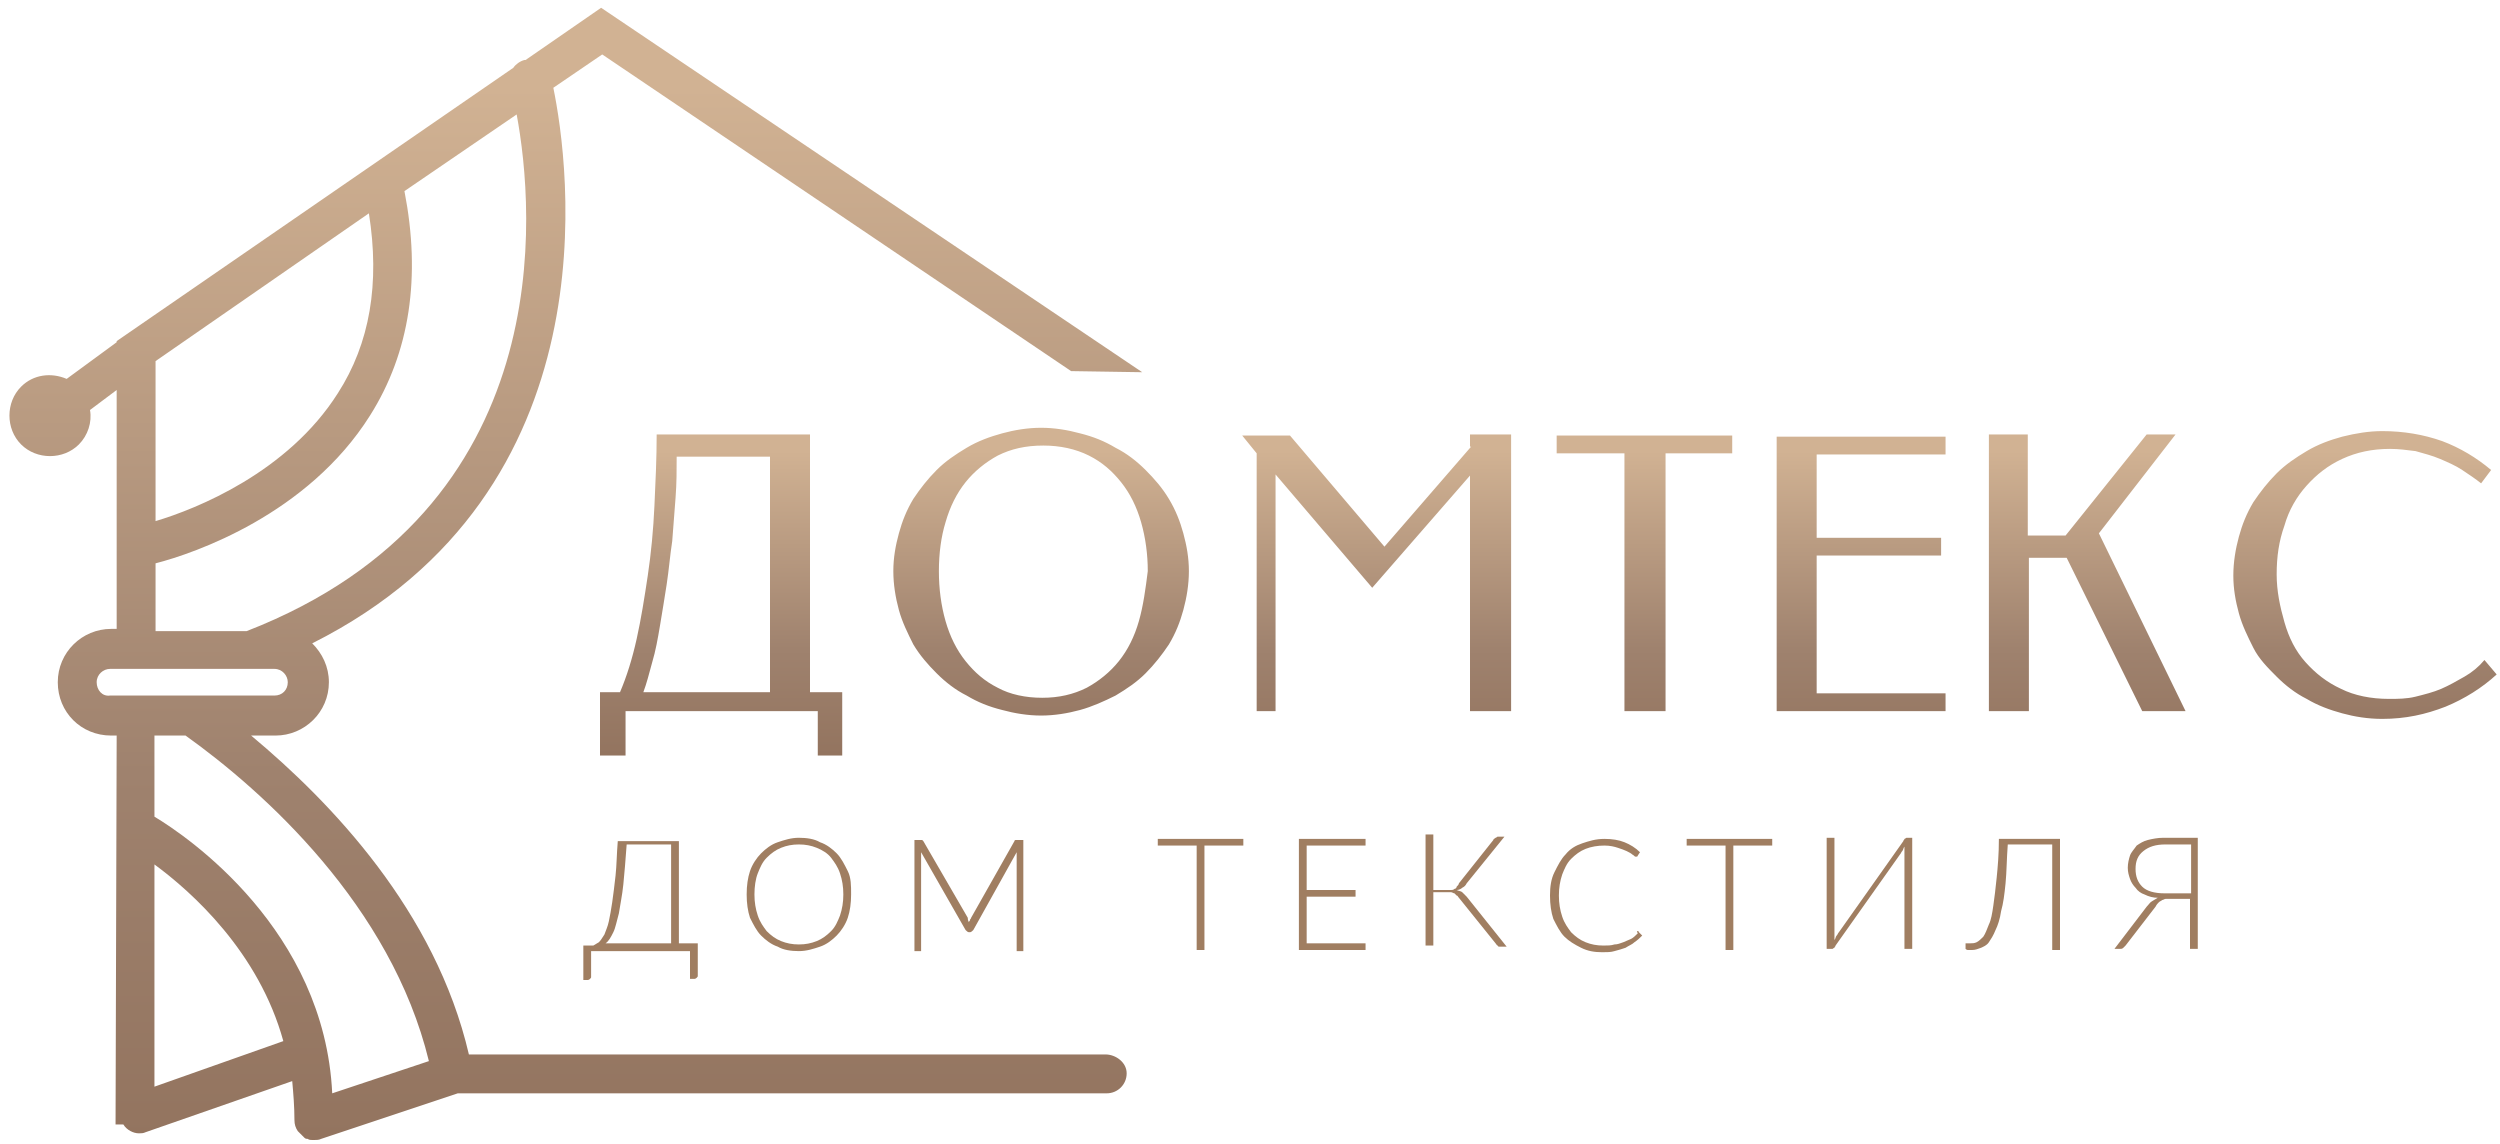 <?xml version="1.0" encoding="UTF-8"?> <svg xmlns="http://www.w3.org/2000/svg" width="225" height="103" viewBox="0 0 225 103" fill="none"><path d="M72.9 39.1H59.1C59.1 41.2 59 43.4 58.9 45.5C58.8 47.7 58.6 49.8 58.3 51.8C58 53.8 57.7 55.7 57.3 57.5C56.9 59.3 56.4 60.9 55.8 62.3H54V68H56.3V64H73.6V68H75.8V62.3H72.9V39.1ZM69.3 62.3H57.9C58.2 61.5 58.4 60.7 58.7 59.6C59 58.6 59.2 57.5 59.4 56.3C59.6 55.1 59.8 53.9 60 52.6C60.2 51.3 60.3 50 60.5 48.7C60.6 47.4 60.7 46.1 60.8 44.8C60.9 43.5 60.9 42.3 60.9 41.1H69.3V62.3ZM105.2 44.9C104.6 43.9 103.9 43.1 103.1 42.3C102.3 41.5 101.4 40.8 100.4 40.3C99.4 39.7 98.4 39.3 97.2 39C96.1 38.7 94.9 38.5 93.7 38.5C92.5 38.5 91.3 38.7 90.2 39C89.1 39.3 88 39.7 87 40.3C86 40.9 85.1 41.5 84.3 42.3C83.5 43.1 82.8 44 82.2 44.9C81.6 45.9 81.2 46.9 80.9 48C80.6 49.1 80.4 50.2 80.4 51.4C80.4 52.6 80.6 53.8 80.9 54.9C81.2 56 81.7 57 82.2 58C82.8 59 83.5 59.8 84.3 60.6C85.1 61.4 86 62.1 87 62.6C88 63.2 89 63.6 90.2 63.9C91.3 64.2 92.5 64.4 93.7 64.4C94.9 64.4 96.1 64.2 97.2 63.9C98.3 63.6 99.4 63.1 100.4 62.6C101.4 62 102.3 61.4 103.1 60.6C103.9 59.8 104.6 58.9 105.2 58C105.8 57 106.2 56 106.5 54.9C106.8 53.8 107 52.6 107 51.4C107 50.2 106.8 49.1 106.5 48C106.2 46.9 105.8 45.9 105.2 44.9ZM102.5 55.9C102.1 57.3 101.5 58.5 100.7 59.5C99.9 60.5 98.9 61.3 97.8 61.9C96.6 62.5 95.3 62.8 93.8 62.8C92.3 62.8 90.9 62.5 89.8 61.9C88.6 61.3 87.7 60.5 86.9 59.5C86.1 58.5 85.5 57.3 85.1 55.9C84.7 54.5 84.5 53 84.5 51.4C84.5 49.8 84.7 48.3 85.1 47C85.5 45.6 86.1 44.4 86.9 43.4C87.7 42.4 88.7 41.6 89.8 41C91 40.4 92.3 40.1 93.9 40.1C95.4 40.1 96.8 40.4 98 41C99.2 41.6 100.1 42.4 100.9 43.4C101.7 44.4 102.3 45.6 102.7 47C103.1 48.4 103.3 49.9 103.3 51.4C103.1 53 102.9 54.5 102.5 55.9ZM132.4 40.2L124.6 49.2L116.1 39.2H111.8L113.1 40.8V64H114.8V42.7L123.5 52.9L132.3 42.8V64H136V39.1H132.3V40.2H132.4ZM140.1 40.8H146.2V64H149.9V40.8H155.9V39.2H140.1V40.8ZM159.9 64H175.1V62.4H163.5V50H174.7V48.4H163.5V40.9H175.1V39.3H159.9V64ZM195.8 39.1H193.2L185.9 48.2H182.5V39.1H179V64H182.6V50.2H186L192.8 64H196.7L188.9 48L195.8 39.1ZM223.6 59.4C223.1 60 222.5 60.5 221.8 60.9C221.1 61.3 220.4 61.7 219.7 62C219 62.3 218.2 62.5 217.4 62.7C216.6 62.9 215.8 62.9 215 62.9C213.4 62.9 211.9 62.6 210.7 62C209.4 61.4 208.4 60.6 207.5 59.6C206.6 58.6 206 57.4 205.6 56C205.2 54.6 204.9 53.2 204.9 51.7C204.9 50.1 205.1 48.7 205.6 47.3C206 45.9 206.7 44.7 207.6 43.7C208.5 42.7 209.5 41.9 210.8 41.3C212.1 40.7 213.5 40.4 215.1 40.4C215.9 40.4 216.6 40.5 217.4 40.6C218.1 40.8 218.9 41 219.6 41.3C220.3 41.6 221 41.9 221.6 42.3C222.2 42.7 222.8 43.1 223.3 43.5L224.2 42.3C222.9 41.2 221.4 40.3 219.8 39.7C218.1 39.1 216.3 38.8 214.4 38.8C213.2 38.8 212 39 210.8 39.3C209.7 39.6 208.6 40 207.6 40.6C206.6 41.2 205.7 41.8 204.9 42.6C204.1 43.4 203.4 44.3 202.8 45.2C202.2 46.2 201.8 47.2 201.5 48.3C201.2 49.4 201 50.6 201 51.8C201 53 201.2 54.1 201.5 55.2C201.8 56.3 202.3 57.3 202.8 58.3C203.3 59.3 204.1 60.1 204.9 60.9C205.7 61.7 206.6 62.4 207.6 62.9C208.6 63.5 209.7 63.9 210.8 64.2C211.9 64.5 213.1 64.7 214.4 64.7C216.5 64.7 218.3 64.3 220.1 63.6C221.8 62.9 223.4 61.9 224.7 60.7L223.6 59.4Z" fill="url(#paint0_linear_524_3)"></path><path d="M61.1 75.5V84.9H62.8V87.8C62.8 87.9 62.8 87.9 62.7 88C62.7 88 62.6 88.1 62.5 88.1H62.1V85.6H53.2V87.9C53.2 88 53.2 88 53.1 88.1C53.1 88.1 53 88.2 52.9 88.2H52.5V85.1H53.4C53.6 85 53.7 84.9 53.9 84.8C54.1 84.6 54.2 84.4 54.4 84.1C54.5 83.8 54.7 83.4 54.8 82.9C54.9 82.4 55 81.9 55.1 81.2C55.2 80.5 55.3 79.7 55.4 78.8C55.5 77.9 55.5 76.9 55.6 75.7H61.1V75.5ZM56.4 76C56.3 77.4 56.2 78.6 56.1 79.6C56 80.6 55.8 81.5 55.7 82.2C55.5 82.9 55.4 83.5 55.2 83.9C55 84.3 54.8 84.7 54.5 84.9H60.4V76H56.4Z" fill="#A07E61"></path><path d="M76.6 80.5C76.6 81.3 76.5 82 76.3 82.6C76.1 83.2 75.7 83.8 75.3 84.2C74.9 84.6 74.4 85 73.8 85.2C73.2 85.4 72.6 85.6 71.9 85.6C71.2 85.6 70.5 85.5 70 85.2C69.4 85 68.9 84.6 68.5 84.2C68.1 83.8 67.8 83.2 67.5 82.6C67.3 82 67.2 81.3 67.2 80.5C67.2 79.7 67.3 79 67.5 78.4C67.7 77.8 68.1 77.2 68.5 76.8C68.9 76.4 69.4 76 70 75.8C70.6 75.6 71.2 75.4 71.9 75.4C72.6 75.4 73.3 75.5 73.8 75.8C74.4 76 74.9 76.4 75.3 76.8C75.7 77.2 76 77.8 76.3 78.4C76.6 79 76.6 79.7 76.6 80.5ZM75.9 80.5C75.9 79.8 75.8 79.2 75.6 78.6C75.4 78 75.1 77.6 74.8 77.2C74.5 76.8 74 76.5 73.5 76.3C73 76.1 72.5 76 71.9 76C71.3 76 70.8 76.1 70.3 76.3C69.8 76.5 69.4 76.8 69 77.2C68.6 77.6 68.4 78.1 68.2 78.6C68 79.1 67.9 79.8 67.9 80.5C67.9 81.2 68 81.8 68.2 82.4C68.4 83 68.7 83.4 69 83.8C69.4 84.2 69.8 84.5 70.3 84.7C70.8 84.9 71.3 85 71.9 85C72.5 85 73 84.9 73.5 84.7C74 84.5 74.4 84.2 74.8 83.8C75.2 83.4 75.4 82.9 75.6 82.4C75.8 81.8 75.9 81.2 75.9 80.5Z" fill="#A07E61"></path><path d="M87.2 83C87.2 82.9 87.3 82.9 87.3 82.8C87.3 82.7 87.4 82.7 87.4 82.6L91.3 75.7C91.3 75.6 91.4 75.6 91.4 75.6C91.4 75.6 91.5 75.6 91.6 75.6H92.1V85.6H91.5V77.1C91.5 77 91.5 77 91.5 76.9C91.5 76.8 91.5 76.8 91.5 76.7L87.6 83.7C87.5 83.8 87.4 83.9 87.3 83.9H87.2C87.1 83.9 87 83.8 86.9 83.7L82.9 76.7C82.9 76.8 82.9 77 82.9 77.1V85.6H82.3V75.6H82.8C82.9 75.6 82.9 75.6 83 75.6L83.1 75.7L87.1 82.6C87.1 82.7 87.1 82.8 87.2 83Z" fill="#A07E61"></path><path d="M111.9 75.5V76.1H108.4V85.5H107.7V76.1H104.2V75.5H111.9Z" fill="#A07E61"></path><path d="M122.9 75.5V76.1H117.6V80.1H122V80.7H117.6V84.9H122.9V85.5H116.9V75.5H122.9Z" fill="#A07E61"></path><path d="M129.1 80.1H130.3C130.4 80.1 130.5 80.1 130.6 80.1C130.7 80.1 130.8 80.1 130.9 80C131 80 131.1 79.9 131.1 79.8C131.2 79.7 131.3 79.6 131.3 79.5L134.4 75.6C134.4 75.5 134.5 75.5 134.6 75.4C134.7 75.4 134.7 75.3 134.8 75.3H135.4L132 79.5C131.9 79.7 131.8 79.8 131.6 79.9C131.5 80 131.3 80.1 131.1 80.1C131.3 80.2 131.5 80.2 131.6 80.3C131.7 80.4 131.9 80.6 132 80.7L135.6 85.2H135C134.9 85.2 134.8 85.2 134.8 85.1C134.7 85.1 134.7 85 134.6 84.9L131.3 80.8C131.2 80.7 131.2 80.6 131.1 80.6C131 80.5 131 80.5 130.9 80.4C130.8 80.4 130.7 80.3 130.6 80.3C130.5 80.3 130.4 80.3 130.3 80.3H129V85.1H128.3V75.1H129V80.1H129.1Z" fill="#A07E61"></path><path d="M147.4 83.8C147.4 83.8 147.5 83.8 147.5 83.9L147.8 84.2C147.6 84.4 147.4 84.6 147.1 84.8C146.9 85 146.6 85.1 146.3 85.3C146 85.4 145.7 85.5 145.3 85.6C145 85.7 144.6 85.7 144.2 85.7C143.5 85.7 142.9 85.6 142.3 85.3C141.7 85 141.2 84.7 140.8 84.3C140.4 83.9 140.1 83.3 139.8 82.7C139.6 82.1 139.5 81.4 139.5 80.6C139.5 79.8 139.6 79.1 139.9 78.5C140.2 77.9 140.5 77.3 140.9 76.9C141.3 76.4 141.8 76.1 142.4 75.9C143 75.7 143.6 75.5 144.4 75.5C145.1 75.5 145.7 75.6 146.2 75.8C146.7 76 147.2 76.3 147.6 76.7L147.4 77C147.4 77.1 147.3 77.1 147.2 77.1C147.1 77.1 147.1 77 146.9 76.9C146.8 76.8 146.6 76.7 146.4 76.6C146.2 76.5 145.9 76.4 145.6 76.3C145.3 76.2 144.9 76.1 144.4 76.1C143.8 76.1 143.2 76.2 142.7 76.4C142.2 76.6 141.8 76.9 141.4 77.3C141 77.7 140.8 78.2 140.6 78.7C140.4 79.3 140.3 79.9 140.3 80.6C140.3 81.3 140.4 81.9 140.6 82.5C140.8 83.1 141.1 83.5 141.4 83.9C141.8 84.3 142.2 84.6 142.7 84.8C143.2 85 143.7 85.1 144.3 85.1C144.7 85.1 145 85.1 145.3 85C145.6 85 145.8 84.9 146.1 84.8C146.3 84.7 146.6 84.6 146.8 84.5C147 84.4 147.2 84.2 147.4 84C147.3 83.8 147.3 83.8 147.4 83.8Z" fill="#A07E61"></path><path d="M159.5 75.5V76.1H156V85.5H155.3V76.1H151.8V75.5H159.5Z" fill="#A07E61"></path><path d="M171.3 75.7C171.3 75.6 171.4 75.6 171.4 75.5C171.5 75.5 171.5 75.4 171.6 75.4H172.1V85.4H171.4V77.2C171.4 77 171.4 76.9 171.4 76.7C171.4 76.5 171.4 76.4 171.4 76.2C171.3 76.3 171.3 76.5 171.2 76.6C171.1 76.7 171.1 76.8 171 76.9L165.2 85.1C165.2 85.2 165.1 85.2 165.1 85.3C165 85.3 165 85.4 164.9 85.4H164.4V75.4H165.1V83.6C165.1 83.8 165.1 83.9 165.1 84.1C165.1 84.3 165.1 84.4 165.1 84.6C165.2 84.5 165.2 84.3 165.3 84.2C165.4 84.1 165.4 84 165.5 83.9L171.3 75.7Z" fill="#A07E61"></path><path d="M185.4 75.5V85.5H184.7V76H180.7C180.6 77.3 180.6 78.5 180.5 79.5C180.4 80.5 180.3 81.3 180.1 82C180 82.7 179.8 83.3 179.6 83.7C179.4 84.2 179.2 84.5 179 84.8C178.8 85.1 178.5 85.2 178.3 85.3C178 85.4 177.8 85.5 177.5 85.5C177.3 85.5 177.2 85.5 177.1 85.5C177 85.5 176.9 85.4 176.9 85.4V84.9H177.3C177.5 84.9 177.7 84.9 177.9 84.8C178.1 84.7 178.3 84.5 178.5 84.3C178.7 84 178.8 83.7 179 83.2C179.2 82.8 179.3 82.2 179.4 81.5C179.5 80.8 179.6 80 179.7 79C179.8 78 179.9 76.9 179.9 75.5H185.4Z" fill="#A07E61"></path><path d="M197.1 85.4V80.9H195.2C195.1 80.9 195 80.9 194.9 80.9C194.8 80.9 194.7 81 194.6 81C194.5 81.1 194.4 81.1 194.3 81.2C194.2 81.3 194.1 81.4 194 81.6L191.3 85.1C191.2 85.2 191.2 85.2 191.1 85.3C191 85.4 190.9 85.4 190.8 85.4H190.3L193.2 81.6C193.4 81.4 193.5 81.2 193.7 81.1C193.9 81 194 80.9 194.2 80.8C193.8 80.8 193.4 80.7 193 80.5C192.7 80.4 192.4 80.2 192.2 79.9C192 79.7 191.8 79.4 191.7 79.1C191.6 78.8 191.5 78.5 191.5 78.1C191.5 77.7 191.6 77.3 191.7 77C191.8 76.7 192.1 76.4 192.3 76.1C192.6 75.9 192.9 75.7 193.3 75.6C193.7 75.5 194.2 75.4 194.7 75.4H197.8V85.4H197.1ZM192.2 78.2C192.2 78.9 192.4 79.4 192.8 79.8C193.2 80.2 193.9 80.4 194.8 80.4H197.2V76H194.9C194 76 193.4 76.2 192.9 76.6C192.4 77 192.2 77.5 192.2 78.2Z" fill="#A07E61"></path><path d="M99.5 94.9H42.2C39.2 82 29.8 72.2 22.6 66.2H24.8C27.4 66.2 29.6 64.1 29.6 61.4C29.6 60 29 58.8 28.1 57.9C55.4 44.2 51.2 14.7 49.8 7.9L54.2 4.9L96.4 33.4L102.8 33.5L54.1 0.7L47.3 5.4H47.2C46.8 5.5 46.4 5.8 46.2 6.1L10.5 30.7V30.8L6 34.1C4.6 33.5 3 33.7 1.9 34.8C0.5 36.2 0.5 38.6 1.9 40C3.3 41.4 5.7 41.4 7.1 40C7.9 39.2 8.3 38 8.1 36.9L10.5 35.1V56.6H10C7.4 56.6 5.2 58.7 5.2 61.4C5.2 64.1 7.3 66.2 10 66.2H10.5L10.4 101.2H11.1C11.4 101.7 12 102 12.5 102C12.7 102 12.9 102 13.1 101.9L26.3 97.3C26.4 98.4 26.5 99.6 26.5 100.8C26.5 101.2 26.6 101.5 26.8 101.8L26.9 101.9C27 102 27.1 102.1 27.2 102.2C27.3 102.3 27.3 102.3 27.4 102.4C27.5 102.5 27.6 102.5 27.7 102.5C27.8 102.6 28 102.6 28.1 102.6C28.2 102.6 28.2 102.6 28.2 102.6C28.2 102.6 28.2 102.6 28.3 102.6C28.5 102.6 28.7 102.6 28.9 102.5L41.2 98.4H99.6C100.6 98.4 101.4 97.6 101.4 96.6C101.4 95.6 100.4 94.9 99.5 94.9ZM30.4 35.4C25.9 42.5 17.7 45.8 14 46.9V32.5L33.2 19.2C34.2 25.5 33.3 30.9 30.4 35.4ZM14 50.7C17.5 49.8 27.7 46.3 33.3 37.4C36.9 31.7 37.9 24.9 36.4 17.2L46.5 10.3C48.1 18.9 50.5 45.8 22.2 56.8H14V50.7ZM8.7 61.4C8.7 60.7 9.3 60.2 9.9 60.2H24.7C25.4 60.2 25.9 60.8 25.9 61.4C25.9 62.1 25.4 62.6 24.7 62.6H9.9C9.2 62.7 8.7 62.1 8.7 61.4ZM16.7 66.2C23.7 71.2 35.2 81.5 38.6 95.5L29.9 98.4C29.2 83.7 16.9 75.3 13.9 73.5V66.2H16.7ZM13.9 97.8V77.8C17.3 80.3 23.3 85.7 25.5 93.7L13.9 97.8Z" fill="url(#paint1_linear_524_3)"></path><defs><linearGradient id="paint0_linear_524_3" x1="139.271" y1="67.962" x2="139.271" y2="38.496" gradientUnits="userSpaceOnUse"><stop stop-color="#93745F"></stop><stop offset="0.324" stop-color="#9F826E"></stop><stop offset="0.93" stop-color="#D1B293"></stop></linearGradient><linearGradient id="paint1_linear_524_3" x1="51.753" y1="102.593" x2="51.753" y2="0.682" gradientUnits="userSpaceOnUse"><stop stop-color="#93745F"></stop><stop offset="0.324" stop-color="#9F826E"></stop><stop offset="0.93" stop-color="#D1B293"></stop></linearGradient></defs></svg> 